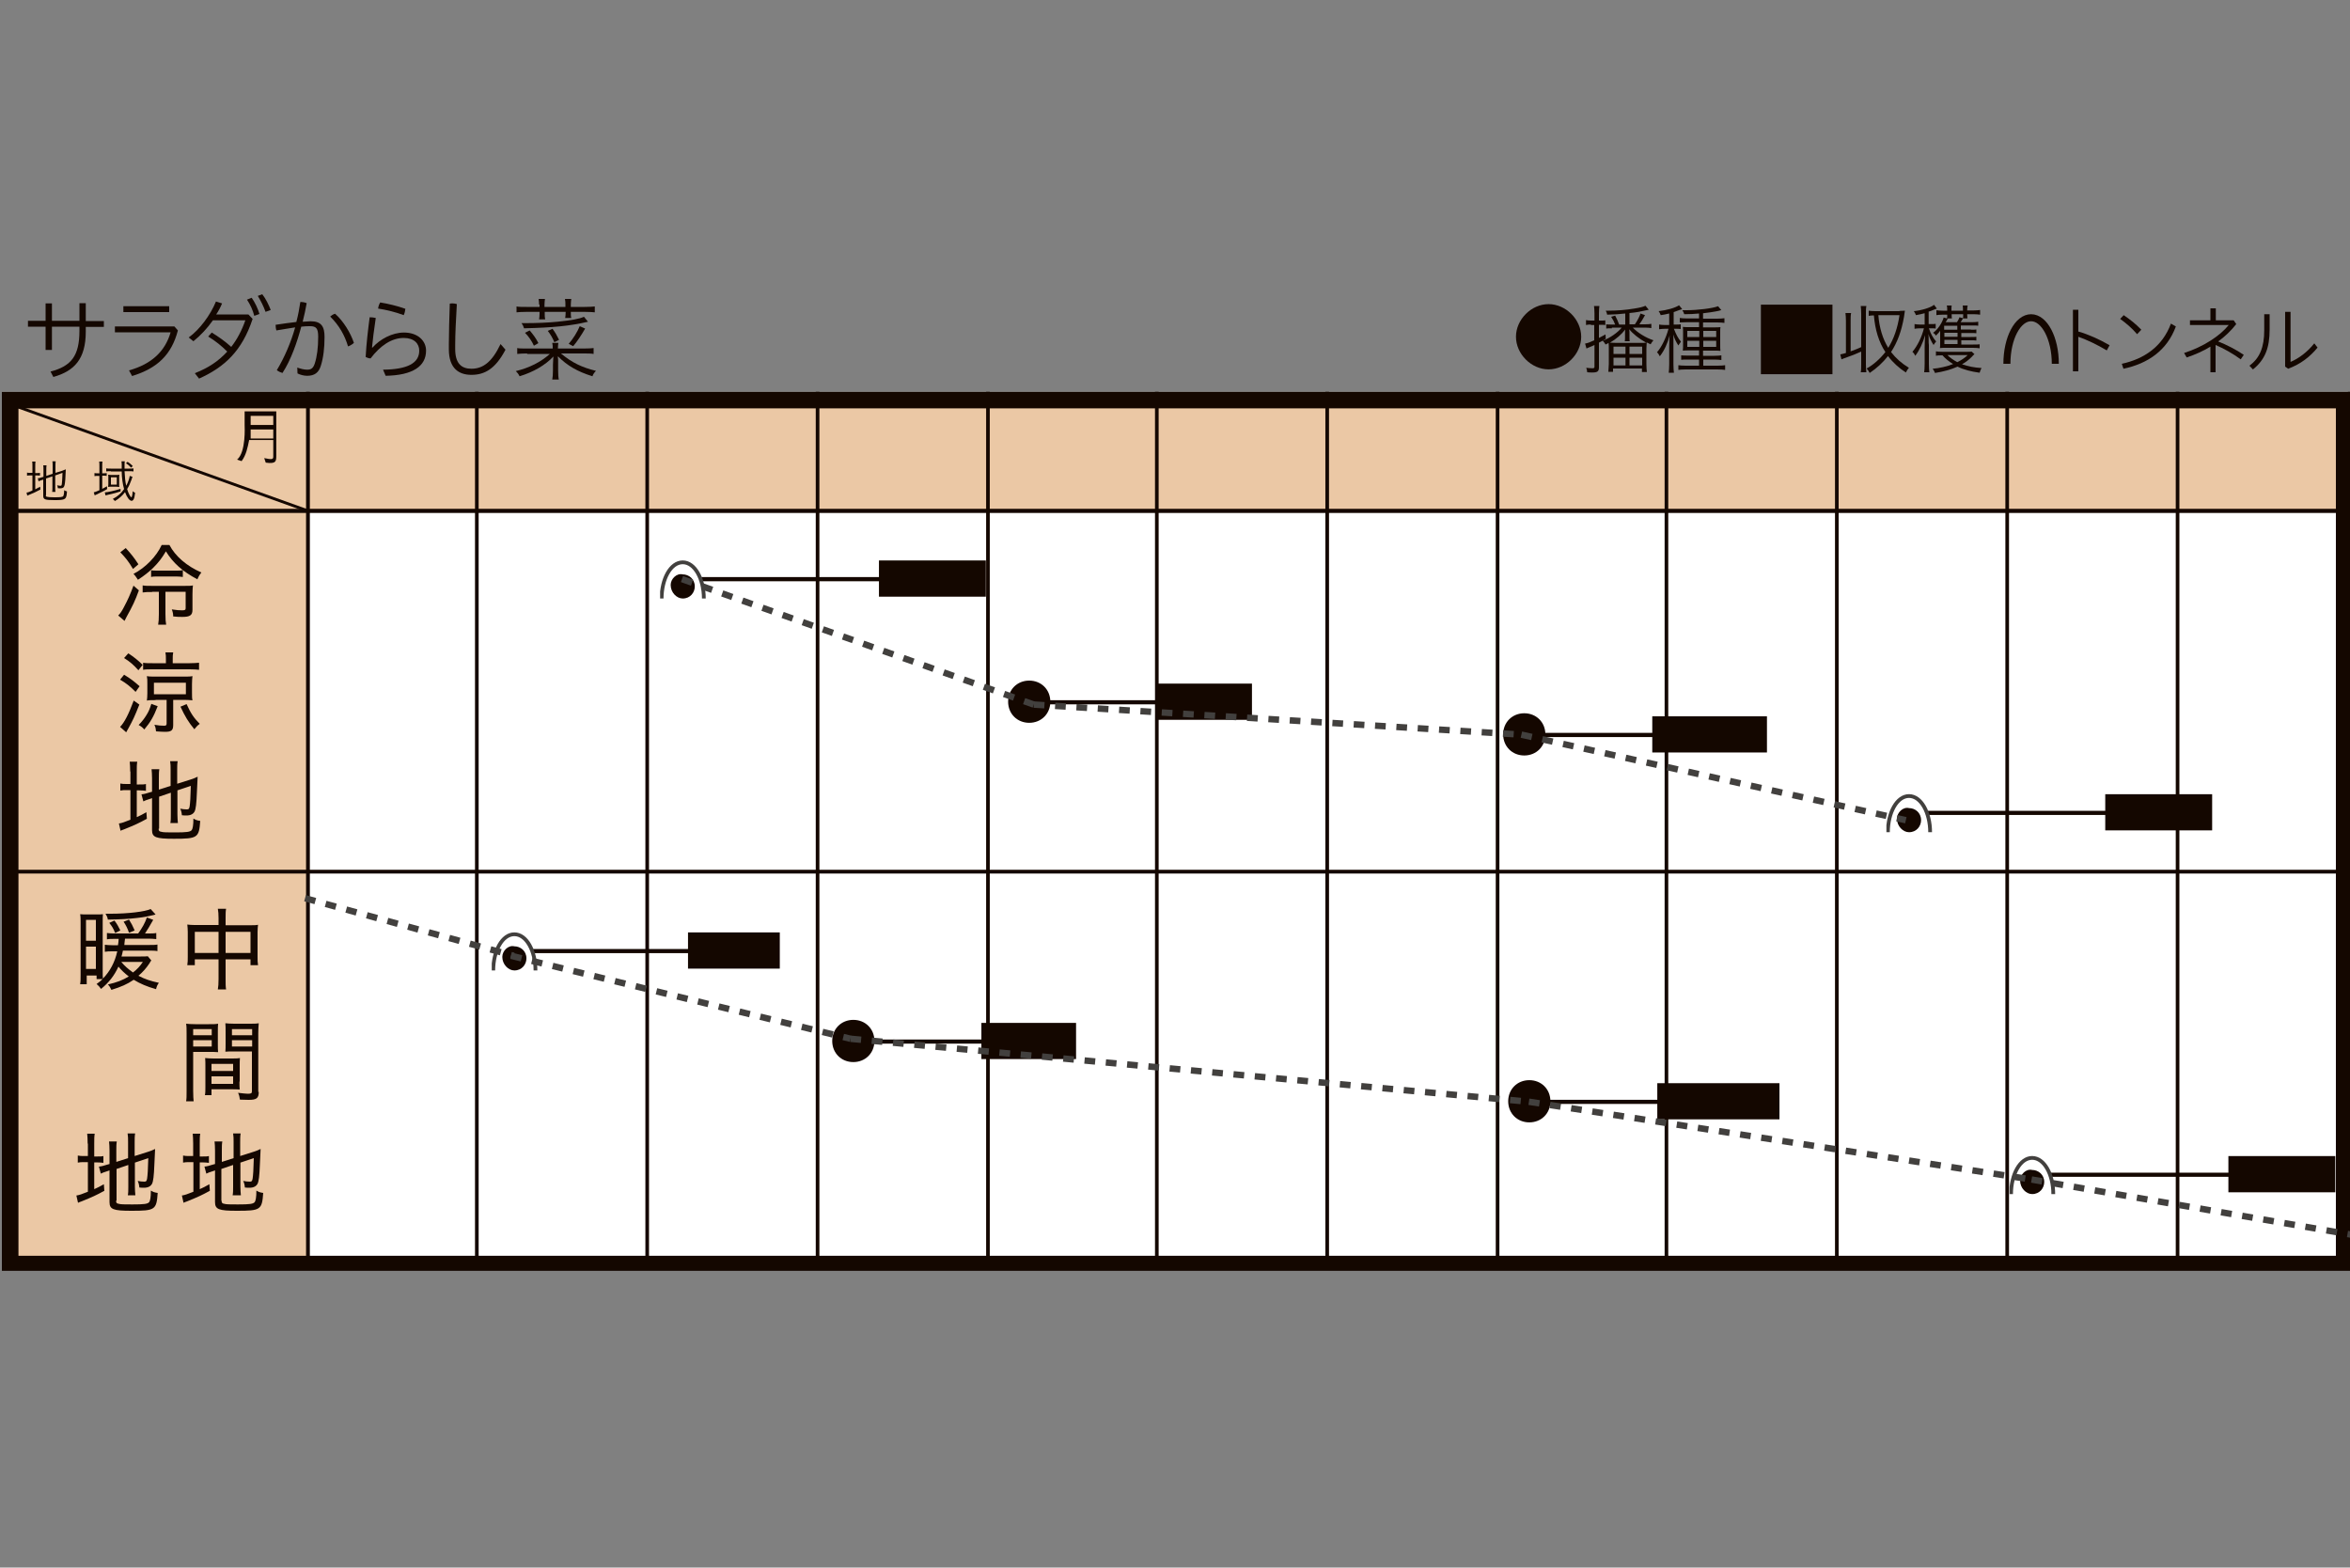 <?xml version="1.0" encoding="utf-8"?>
<!-- Generator: Adobe Illustrator 25.2.3, SVG Export Plug-In . SVG Version: 6.00 Build 0)  -->
<svg version="1.1" id="cal" xmlns="http://www.w3.org/2000/svg" xmlns:xlink="http://www.w3.org/1999/xlink" x="0px" y="0px"
	 viewBox="0 0 1000 667" style="enable-background:new 0 0 1000 667;" xml:space="preserve">
<rect x="0" y="0" width="1000" height="667" fill="#808080" stroke="none"/>
<style type="text/css">
	.st0{fill:#FFFFFF;}
	.st1{fill:#EBC8A5;}
	.st2{fill:none;stroke:#140700;stroke-width:0.252;}
	.st3{fill:none;stroke:#140700;stroke-width:0.241;}
	.st4{fill:none;stroke:#140700;stroke-width:0.273;}
	.st5{fill:#140700;}
	.st6{fill:none;stroke:#140700;stroke-width:0.188;}
	.st7{fill:#FFFFFF;stroke:#42403E;stroke-width:0.25;}
	.st8{fill:none;stroke:#140700;stroke-width:0.35;}
	.st9{fill:none;stroke:#140700;stroke-width:1.604;stroke-miterlimit:10;}
	.st10{fill:none;stroke:#140700;stroke-width:2.992;}
	.st11{fill:none;stroke:#42403E;stroke-width:2.728;stroke-dasharray:4.547,4.547;}
</style>
<symbol  id="calカレンダ" viewBox="-77.5 -29 155.9 58.4">
	<g>
		<rect x="-77.5" y="-28.9" class="st0" width="155.6" height="58.2"/>
	</g>
	<rect x="-76.7" y="21.4" class="st1" width="154.7" height="6.9"/>
	<rect x="-77.5" y="-28.9" class="st1" width="20.3" height="50.3"/>
	<line class="st2" x1="-57.2" y1="29.3" x2="-57.2" y2="-28.9"/>
	<line class="st3" x1="-46" y1="29.3" x2="-46" y2="-28.9"/>
	<line class="st3" x1="-34.7" y1="29.3" x2="-34.7" y2="-28.9"/>
	<line class="st3" x1="-23.4" y1="29.3" x2="-23.4" y2="-28.9"/>
	<line class="st3" x1="-12.1" y1="29.3" x2="-12.1" y2="-28.9"/>
	<line class="st3" x1="-0.9" y1="29.3" x2="-0.9" y2="-28.9"/>
	<line class="st3" x1="10.4" y1="29.3" x2="10.4" y2="-28.9"/>
	<line class="st3" x1="21.7" y1="29.3" x2="21.7" y2="-28.9"/>
	<line class="st3" x1="32.9" y1="29.3" x2="32.9" y2="-28.9"/>
	<line class="st3" x1="44.2" y1="29.3" x2="44.2" y2="-28.9"/>
	<line class="st3" x1="55.5" y1="29.3" x2="55.5" y2="-28.9"/>
	<line class="st3" x1="66.8" y1="29.3" x2="66.8" y2="-28.9"/>
	<line class="st4" x1="-77.5" y1="21.4" x2="78" y2="21.4"/>
	<g id="_x31_-12_1_">
	</g>
	<path class="st5" d="M-59.5,27.1H-61v0.6h1.5V27.1z M-59.5,25.9v-0.9c0-0.2-0.1-0.2-0.6-0.1l0.1-0.3c0.7-0.1,0.7,0.1,0.7,0.5V28
		h-2.1c0-0.2,0-0.7,0-0.9c0-0.1,0.1-1.8-0.5-2.3l0.3-0.1c0.3,0.4,0.4,0.9,0.5,1.4H-59.5z M-61,26.2c0,0.2,0,0.4,0,0.6h1.5v-0.6H-61z
		"/>
	<line class="st6" x1="-77" y1="28.5" x2="-57.2" y2="21.4"/>
	<g>
		<path class="st5" d="M77.3,28.2v-56.2H-76.4v56.2H77.3 M78.4,29.3H-77.5V-29H78.4V29.3L78.4,29.3z"/>
	</g>
</symbol>
<symbol  id="トンネル播き" viewBox="-1.7 -1.6 3.1 2.6">
	<path class="st7" d="M-1.6-1.6c0,1.3,0.6,2.4,1.4,2.4c0.8,0,1.4-1.1,1.4-2.4"/>
	<g>
		<path class="st5" d="M-0.2-1.6c0.5,0,0.8,0.4,0.8,0.8c0,0.5-0.4,0.8-0.8,0.8C-0.6,0.1-1-0.3-1-0.7C-1-1.2-0.6-1.6-0.2-1.6z"/>
	</g>
</symbol>
<symbol  id="収穫" viewBox="-4.6 -1.2 9.1 2.4">
	<rect x="-4.6" y="-1.2" class="st5" width="9.1" height="2.4"/>
</symbol>
<symbol  id="収穫_2" viewBox="-6.5 -2.3 17.4 4">
	<rect x="-6.5" y="-2.3" class="st5" width="17.4" height="4"/>
</symbol>
<symbol  id="播種" viewBox="-1.4 -1.4 2.8 2.8">
	<path class="st5" d="M1.4,0c0-0.8-0.6-1.4-1.4-1.4S-1.4-0.8-1.4,0c0,0.8,0.6,1.4,1.4,1.4S1.4,0.8,1.4,0z"/>
</symbol>
<symbol  id="播種_2" viewBox="-1.7 -1.7 3.4 3.4">
	<path class="st5" d="M1.7,0c0-0.9-0.8-1.7-1.7-1.7S-1.7-0.9-1.7,0c0,0.9,0.8,1.7,1.7,1.7S1.7,0.9,1.7,0z"/>
</symbol>
<symbol  id="線" viewBox="-9.5 -0.2 19 0.3">
	<line class="st8" x1="-9.5" y1="0" x2="9.5" y2="0"/>
</symbol>
<g id="レイヤー_2_1_">
</g>
<g id="ガイド">
</g>
<use xlink:href="#calカレンダ"  width="155.9" height="58.4" id="XMLID_1_" x="-77.5" y="-29" transform="matrix(6.416 0 0 -6.416 498.038 354.689)" style="overflow:visible;"/>
<g>
	<path class="st5" d="M59.1,251.2c-1.6,4.4-2.6,6.5-5.3,11.4c-0.2,0.5-0.5,0.9-0.8,1.6l-2.7-2.3c1-1,1.5-1.8,2.4-3.5
		c1.7-3.2,2.7-5.4,4.1-9.2L59.1,251.2z M53.5,233.2c2.3,2.5,3.5,4,5.4,6.9l-2.3,2c-1.9-3.2-3.1-4.7-5.4-7.1L53.5,233.2z M72.1,231.9
		c2.5,4.8,7.4,9,13.6,11.7c-0.8,1-1.2,1.7-1.7,2.9c-6.3-3.3-10.4-7-13.4-11.9c-1.8,3-3.1,4.7-5.5,7.1c-1.9,1.8-3.8,3.3-6.4,5
		c-0.8-1.2-1.1-1.7-1.9-2.5c5.2-2.7,9.8-7.5,12-12.3H72.1z M64.8,251.9c-1.8,0-2.8,0-4.1,0.2v-3c1.2,0.2,2.2,0.2,4.2,0.2h13.4
		c2.1,0,2.9,0,3.8-0.2c-0.1,0.9-0.2,1.9-0.2,3.8v6.6c0,2.3-1.1,3-4.3,3c-1.1,0-2.3,0-3.9-0.2c0-1.1-0.2-2-0.6-3
		c1.8,0.3,3.3,0.4,4.4,0.4c1.2,0,1.5-0.2,1.5-0.9v-7h-8.6v9.5c0,2.2,0.1,3.4,0.3,4.5h-3.4c0.2-1.2,0.3-2.4,0.3-4.5v-9.5H64.8z
		 M64.2,242.6c0.8,0.2,1.5,0.2,2.7,0.2h8.2c1.3,0,1.8,0,2.7-0.2v2.9c-1-0.1-1.6-0.2-2.8-0.2h-7.9c-1.2,0-2,0-2.8,0.2V242.6z"/>
	<path class="st5" d="M52.8,287.1c2.8,1.7,4.1,2.7,6.6,4.9l-1.7,2.4c-2.5-2.5-3.9-3.6-6.6-5.2L52.8,287.1z M59.3,299.8
		c-2.1,5.3-2.7,6.5-4.6,10c-0.3,0.6-0.5,0.8-1,1.8l-2.6-2.3c1.8-1.8,3.7-5.5,5.8-11.2L59.3,299.8z M54.6,278c2.3,1.5,4.2,3,6.1,4.9
		l-1.8,2.3c-2.1-2.3-3.4-3.5-6.1-5.2L54.6,278z M67.1,300.5c-1.7,4.4-3.1,6.8-5.7,9.9c-0.8-0.9-1.3-1.3-2.4-1.9
		c1.6-1.7,2.3-2.6,3.3-4.2c1-1.6,1.4-2.6,2.1-4.8L67.1,300.5z M80.7,282.2c1.7,0,2.9-0.1,4-0.2v3c-0.9-0.1-2.2-0.2-4-0.2H64.9
		c-1.8,0-3,0-4,0.2v-3c1.1,0.2,2.3,0.2,4,0.2h5.7v-1.6c0-1.2,0-2-0.2-3h3.3c-0.2,1-0.2,1.7-0.2,2.9v1.7H80.7z M66.2,297.9
		c-1.5,0-2.8,0-3.7,0.2c0.1-0.8,0.2-1.7,0.2-3.1v-4.1c0-1.4,0-2.2-0.2-3.2c1.1,0.2,2,0.2,3.6,0.2h12.3c1.5,0,2.5,0,3.5-0.2
		c-0.1,1-0.2,1.8-0.2,3.3v3.8c0,1.5,0,2.3,0.2,3.2c-0.9-0.1-2-0.2-3.5-0.2h-4.7v10.7c0,2.3-0.8,2.9-3.5,2.9c-1,0-2.4-0.1-3.8-0.2
		c-0.1-1.1-0.2-1.7-0.7-2.8c1.7,0.3,2.9,0.4,4.1,0.4c0.9,0,1.1-0.2,1.1-1v-10H66.2z M65.5,295.4h13.6v-4.9H65.5V295.4z M79.4,299.6
		c1.8,4,3.1,5.9,5.6,8.4c-1.2,0.9-1.2,1-2.3,2.3c-2.5-3-4-5.5-5.9-9.6L79.4,299.6z"/>
	<path class="st5" d="M55.4,328.3c0-1.8-0.1-3.2-0.2-4.2h3.2c-0.2,1.2-0.2,2.3-0.2,4.3v5.4h1c1.5,0,2.2,0,2.9-0.2v2.9
		c-0.9-0.1-1.7-0.2-3-0.2h-0.9v11.4c1.5-0.7,2.2-1,4.1-2.1l0.2,2.8c-3.7,2-4.8,2.5-9.7,4.5c-0.9,0.3-1.1,0.4-1.5,0.6l-0.7-3.1
		c1.4-0.2,2.3-0.6,4.9-1.6v-12.6h-1.2c-1.6,0-2.2,0-3.1,0.2v-3c0.9,0.2,1.5,0.2,3.1,0.2h1.2V328.3z M67.5,352.6c0,0.8,0.2,1.2,1,1.3
		c0.9,0.3,2.5,0.3,5.9,0.3c5.1,0,6.5-0.2,7.2-1c0.4-0.6,0.7-2,0.7-4.9c1,0.6,1.5,0.8,2.9,1c-0.5,7.2-1.1,7.6-11.2,7.6
		c-7.7,0-9.3-0.6-9.3-3.7v-13.6l-0.5,0.2c-2.3,0.7-2.3,0.8-3.2,1.2l-0.8-3c1.1-0.1,2.2-0.4,3.4-0.8l1.1-0.3v-5.7
		c0-1.7-0.1-2.8-0.2-3.9h3.3c-0.2,1.1-0.2,2.2-0.2,3.8v4.9l5-1.6v-6.9c0-1.5,0-2.4-0.2-3.6h3.2c-0.2,1.1-0.2,2.3-0.2,3.7v5.9
		l5.7-1.8c1.2-0.4,2-0.7,3-1.2c-0.2,3.8-0.2,3.8-0.3,6.4c-0.2,5.2-0.5,7.4-1,8.4c-0.6,1.1-1.7,1.7-3.5,1.7c-0.5,0-1,0-1.9-0.1
		c-0.1-1.2-0.3-1.9-0.7-2.8c0.9,0.2,2,0.3,2.8,0.3c0.8,0,1-0.2,1.2-1.3c0.2-1.3,0.4-4,0.5-8.7l-5.7,1.9v10.2c0,1.5,0.1,2.5,0.2,3.7
		h-3.2c0.2-1.1,0.2-2.1,0.2-3.7v-9.2l-5,1.7V352.6z"/>
</g>
<g>
	<path class="st5" d="M93,390.7c0-1.8-0.1-2.8-0.3-4h3.5c-0.2,1.1-0.2,2.2-0.2,3.9v3.1h10.8c1.3,0,2.1,0,3-0.2
		c-0.1,1-0.2,1.8-0.2,3.1v10.6c0,1.4,0,2.3,0.2,3.5h-3.2v-2.5H96v8.4c0,2.2,0,3.2,0.2,4.4h-3.5c0.2-1.3,0.3-2.3,0.3-4.4v-8.4H82.9
		v2.5h-3.2c0.2-1.2,0.2-2.2,0.2-3.5v-10.7c0-1.2-0.1-2.1-0.2-3.1c0.9,0.1,1.7,0.2,3,0.2H93V390.7z M82.9,396.5v9H93v-9H82.9z
		 M106.6,405.5v-9H96v9H106.6z"/>
	<path class="st5" d="M82.2,464.2c0,2.2,0.1,3.4,0.2,4.4h-3.2c0.2-1.1,0.2-2.2,0.2-4.4v-24.4c0-1.9,0-3-0.2-4.2
		c1.1,0.1,2,0.2,3.9,0.2h5.8c1.9,0,2.8,0,3.9-0.2c-0.1,1.1-0.1,2.1-0.1,3.6v5c0,1.6,0,2.5,0.1,3.5c-1.1-0.1-2.2-0.1-3.7-0.1h-6.9
		V464.2z M82.2,440.5h7.9v-2.6h-7.9V440.5z M82.2,445.3h7.9v-2.7h-7.9V445.3z M101.9,460.2c0,1.4,0,2.4,0.1,3.4
		c-1.2-0.1-2.2-0.1-3.8-0.1H90v2.5h-2.8c0.2-1,0.2-2,0.2-3.6v-8.7c0-1.3,0-2.4-0.1-3.5c1.1,0.1,2,0.2,3.7,0.2h7.4
		c1.7,0,2.6,0,3.7-0.2c-0.1,1-0.1,2-0.1,3.5V460.2z M90,455.7h9.2v-3H90V455.7z M90,461.2h9.2V458H90V461.2z M110.1,464.6
		c0,2.7-0.9,3.4-4.3,3.4c-0.8,0-2.9-0.1-3.7-0.1c-0.2-1.2-0.3-1.9-0.8-2.9c1.8,0.2,3.3,0.4,4.1,0.4c1.5,0,1.8-0.2,1.8-1.1v-16.9
		h-7.6c-1.5,0-2.8,0-3.7,0.1c0.1-1,0.1-2,0.1-3.5v-5c0-1.3,0-2.5-0.1-3.6c1.1,0.1,2,0.2,3.8,0.2h6.5c1.9,0,2.8,0,3.9-0.2
		c-0.1,1.5-0.2,2.4-0.2,4.2V464.6z M98.7,440.5h8.6v-2.6h-8.6V440.5z M98.7,445.3h8.6v-2.7h-8.6V445.3z"/>
	<path class="st5" d="M82.2,486.6c0-1.8-0.1-3.2-0.2-4.2h3.2c-0.2,1.2-0.2,2.3-0.2,4.3v5.4h1c1.5,0,2.2,0,2.9-0.2v2.9
		c-0.9-0.1-1.7-0.2-3-0.2H85V506c1.5-0.7,2.2-1,4.1-2.1l0.2,2.8c-3.7,2-4.8,2.5-9.7,4.5c-0.9,0.3-1.1,0.4-1.5,0.6l-0.7-3.1
		c1.4-0.2,2.3-0.6,4.9-1.6v-12.6H81c-1.6,0-2.2,0-3.1,0.2v-3c0.9,0.2,1.5,0.2,3.1,0.2h1.2V486.6z M94.3,510.9c0,0.8,0.2,1.2,1,1.3
		c0.9,0.3,2.5,0.3,5.9,0.3c5.1,0,6.5-0.2,7.2-1c0.4-0.6,0.7-2,0.7-4.9c1,0.6,1.5,0.8,2.9,1c-0.5,7.2-1.1,7.6-11.2,7.6
		c-7.7,0-9.3-0.6-9.3-3.7V498l-0.5,0.2c-2.3,0.7-2.3,0.8-3.2,1.2l-0.8-3c1.1-0.1,2.2-0.4,3.4-0.8l1.1-0.3v-5.7
		c0-1.7-0.1-2.8-0.2-3.9h3.3c-0.2,1.1-0.2,2.2-0.2,3.8v4.9l5-1.6v-6.9c0-1.5,0-2.4-0.2-3.6h3.2c-0.2,1.1-0.2,2.3-0.2,3.7v5.9
		l5.7-1.8c1.2-0.4,2-0.7,3-1.2c-0.2,3.8-0.2,3.8-0.3,6.4c-0.2,5.2-0.5,7.4-1,8.4c-0.6,1.1-1.7,1.7-3.5,1.7c-0.5,0-1,0-1.9-0.1
		c-0.1-1.2-0.3-1.9-0.7-2.8c0.9,0.2,2,0.3,2.8,0.3c0.8,0,1-0.2,1.2-1.3c0.2-1.3,0.4-4,0.5-8.7l-5.7,1.9v10.2c0,1.5,0.1,2.5,0.2,3.7
		H99c0.2-1.1,0.2-2.1,0.2-3.7v-9.2l-5,1.7V510.9z"/>
	<path class="st5" d="M64.4,408.7c-0.3,0.3-0.3,0.3-0.8,1.2c-1.4,2.1-2.8,3.7-4.7,5.3c2.7,1.4,5,2.2,8.7,3c-0.7,1-0.9,1.5-1.2,2.7
		c-3.9-1.1-6.7-2.3-9.5-4c-2.8,1.9-5.3,3-9.5,4.3c-0.5-1-0.7-1.5-1.5-2.3c3.9-0.9,6.2-1.8,8.9-3.4c-1.9-1.5-3.1-2.6-4.4-4.2
		c-1.8,3.9-4,6.7-7.4,9.5c-0.6-0.9-1.1-1.4-1.9-2.1c1.3-0.9,1.7-1.3,2.6-2.1h-2.6v-1.5h-4.2v3.7h-2.8c0.2-1.2,0.2-2.3,0.2-4.2v-21.9
		c0-1.5,0-2.7-0.2-3.7c1,0.1,1.6,0.1,3,0.1h3.9c1.3,0,2.1,0,2.8-0.1c-0.1,0.8-0.1,1.9-0.1,3.2v21c0,1.6,0,2.5,0.1,3.2
		c3-3.1,5.1-7,6.1-11.6h-2c-1.5,0-2.2,0-3.3,0.2V402c1,0.1,1.7,0.2,3.2,0.2h2.4c0.2-1.1,0.2-1.5,0.3-2.7h-2c-1.1,0-2.1,0-3,0.2V397
		c0.9,0.1,1.9,0.2,3,0.2h10.3c1.8-2.5,2.9-4.5,3.7-6.8l2.7,1c-1.4,2.5-2.5,4.3-3.5,5.8h1.6c1.3,0,2.2,0,3.2-0.2v2.6
		c-0.9-0.1-2.2-0.2-3.3-0.2h-10c-0.2,1.4-0.2,1.7-0.3,2.7h10.2c2,0,3,0,3.9-0.2v2.8c-1.1-0.2-2-0.2-3.9-0.2H52.3
		c-0.2,1-0.3,1.5-0.6,2.5h8.2c1.4,0,2.2,0,3-0.1L64.4,408.7z M36.6,400.3h4.2v-8.9h-4.2V400.3z M36.6,412.3h4.2v-9.5h-4.2V412.3z
		 M66.2,389.1c-0.4,0.1-0.4,0.1-0.6,0.2c-2,0.5-4.4,1-7.3,1.3c-3.4,0.4-6.7,0.6-12.4,0.7c-0.2-1.1-0.4-1.5-1-2.5c1,0,1.8,0,2.3,0
		c7.3,0,14.6-0.9,16.9-2L66.2,389.1z M49,397c-0.8-2-1.3-2.8-2.5-4.3l2.2-1c1.2,1.6,1.6,2.4,2.5,4.2L49,397z M51.6,409.3
		c1.5,1.8,2.9,3,5,4.5c1.9-1.5,2.9-2.6,4.2-4.5H51.6z M54.9,396.9c-0.7-2-1.2-3-2.3-4.7l2.3-0.9c1,1.6,1.6,2.7,2.4,4.6L54.9,396.9z"
		/>
	<path class="st5" d="M37.3,486.6c0-1.8-0.1-3.2-0.2-4.2h3.2c-0.2,1.2-0.2,2.3-0.2,4.3v5.4h1c1.5,0,2.2,0,2.9-0.2v2.9
		c-0.9-0.1-1.7-0.2-3-0.2h-0.9V506c1.5-0.7,2.2-1,4.1-2.1l0.2,2.8c-3.7,2-4.8,2.5-9.7,4.5c-0.9,0.3-1.1,0.4-1.5,0.6l-0.7-3.1
		c1.4-0.2,2.3-0.6,4.9-1.6v-12.6h-1.2c-1.6,0-2.2,0-3.1,0.2v-3c0.9,0.2,1.5,0.2,3.1,0.2h1.2V486.6z M49.4,510.9c0,0.8,0.2,1.2,1,1.3
		c0.9,0.3,2.5,0.3,5.9,0.3c5.1,0,6.5-0.2,7.2-1c0.4-0.6,0.7-2,0.7-4.9c1,0.6,1.5,0.8,2.9,1c-0.5,7.2-1.1,7.6-11.2,7.6
		c-7.7,0-9.3-0.6-9.3-3.7V498l-0.5,0.2c-2.3,0.7-2.3,0.8-3.2,1.2l-0.8-3c1.1-0.1,2.2-0.4,3.4-0.8l1.1-0.3v-5.7
		c0-1.7-0.1-2.8-0.2-3.9h3.3c-0.2,1.1-0.2,2.2-0.2,3.8v4.9l5-1.6v-6.9c0-1.5,0-2.4-0.2-3.6h3.2c-0.2,1.1-0.2,2.3-0.2,3.7v5.9
		l5.7-1.8c1.2-0.4,2-0.7,3-1.2c-0.2,3.8-0.2,3.8-0.3,6.4c-0.2,5.2-0.5,7.4-1,8.4c-0.6,1.1-1.7,1.7-3.5,1.7c-0.5,0-1,0-1.9-0.1
		c-0.1-1.2-0.3-1.9-0.7-2.8c0.9,0.2,2,0.3,2.8,0.3c0.8,0,1-0.2,1.2-1.3c0.2-1.3,0.4-4,0.5-8.7l-5.7,1.9v10.2c0,1.5,0.1,2.5,0.2,3.7
		h-3.2c0.2-1.1,0.2-2.1,0.2-3.7v-9.2l-5,1.7V510.9z"/>
</g>
<line class="st9" x1="3.9" y1="370.9" x2="997.3" y2="370.9"/>
<use xlink:href="#播種_2"  width="3.4" height="3.4" x="-1.7" y="-1.7" transform="matrix(8.163 0 0 -8.163 658.973 143.288)" style="overflow:visible;"/>
<g>
	<path class="st5" d="M677,138.1c-0.9,0-1.3,0-2.1,0.2v-2.1c0.6,0.1,1.2,0.2,2.1,0.2h1.5v-3c0-1.4-0.1-2.4-0.2-3.2h2.3
		c-0.1,0.7-0.2,1.6-0.2,3.2v3h0.8c0.8,0,1.4,0,1.9-0.1v2c-0.6-0.1-1.1-0.1-1.9-0.1h-0.8v5.6c1.3-0.7,1.7-0.9,2.8-1.5l0.1,1.9
		c-1.2,0.7-1.8,1.1-2.9,1.6v10.5c0,1.7-0.6,2.2-2.8,2.2c-0.7,0-1.4,0-2.2-0.1c0-0.6-0.2-1.3-0.4-1.9c0.9,0.1,1.9,0.2,2.6,0.2
		c0.7,0,0.9-0.1,0.9-0.7v-9.2c-0.8,0.4-1.3,0.6-1.8,0.8c-0.9,0.4-1.1,0.4-1.6,0.7l-0.6-2.1c1.4-0.3,1.9-0.5,3.9-1.4v-6.5H677z
		 M685.9,139.7c-1.2,0-2,0-2.4,0.1v-1.8c0.5,0.1,1.3,0.1,2.4,0.1h1.4c-0.4-1.1-0.9-2.1-1.7-3.3l1.7-0.5c0.6,1.1,1.3,2.6,1.7,3.8h2.6
		v-4.7c-2.5,0.3-4.5,0.4-7.7,0.5c-0.1-0.7-0.3-1.1-0.6-1.7c0.5,0,0.9,0,1.2,0c3.4,0,7.4-0.3,10.9-0.9c2.5-0.4,3.7-0.7,4.8-1.2
		l1.4,1.7c-3.7,0.8-5,1.1-8.2,1.4v4.8h2.3c0.9-1.3,2-3.3,2.4-4.6l1.9,0.7c-1.1,2-1.4,2.5-2.4,3.9h2.4c1.2,0,2.1-0.1,2.7-0.2v1.8
		c-0.8-0.1-1.4-0.2-2.7-0.2h-5.2c2.1,2.2,5.5,4.3,8.8,5.4c-0.5,0.5-0.8,1-1.2,1.7c-0.8-0.4-1-0.5-1.7-0.8v0.2l0,0.2
		c0,0.8-0.1,1.5-0.1,2.3v6.6c0,1.3,0.1,2.5,0.2,3.3h-2.1v-1.5h-12.3v1.4h-2c0.1-0.9,0.1-1.9,0.2-3.3v-6.5c0-1,0-1.7-0.1-2.5
		c-0.5,0.3-0.6,0.4-1.3,0.7c-0.3-0.6-0.6-1-1.2-1.6c3.1-1.2,6.3-3.4,8.1-5.6H685.9z M697.8,145.9c1.3,0,2,0,2.7-0.1
		c-3.1-1.7-5.7-3.8-7.2-5.7c0.1,0.7,0.1,1.5,0.1,1.9v1.5c0,0.8,0,1.3,0.1,1.7h-2.1c0.1-0.5,0.1-0.9,0.1-1.7v-1.5
		c0-0.7,0-1.4,0.1-1.8c-1.5,2-3.9,4.1-6.5,5.6c0.5,0,1.9,0.1,2.5,0.1H697.8z M686.6,150.6h5.1v-3.1h-5.1V150.6z M686.6,155.5h5.1
		v-3.3h-5.1V155.5z M693.4,150.6h5.4v-3.1h-5.4V150.6z M693.4,155.5h5.4v-3.3h-5.4V155.5z"/>
	<path class="st5" d="M710.3,133.4c-1.7,0.4-2.3,0.5-3.6,0.7c-0.3-0.7-0.5-1.2-0.9-1.7c3.5-0.4,7-1.4,8.7-2.5l1.3,1.6
		c-0.4,0.2-0.5,0.2-1.1,0.4c-1.2,0.4-1.9,0.7-2.5,0.9v5.3h0.9c1,0,1.6,0,2.1-0.1v2c-0.5-0.1-1.2-0.1-2.1-0.1h-0.8c1,2.6,1.8,4,3,5.5
		c-0.7,0.9-0.7,1-1.1,1.6c-1-1.5-1.7-3-2.2-4.7c0.1,1.1,0.1,1.3,0.1,2.4c0,0.5,0,1,0,1.3c0,0.6,0,1,0,1.2v7.8c0,1.5,0.1,2.7,0.2,3.6
		h-2.2c0.1-1,0.2-2.1,0.2-3.6v-7.2c0-3.1,0.1-3.6,0.2-5.1c-0.9,3.4-2.3,6.5-4.2,8.9c-0.3-0.6-0.7-1.3-1.2-1.7
		c2.1-2.4,3.9-6.3,4.9-10h-1.5c-0.9,0-1.9,0.1-2.5,0.2v-2c0.6,0.1,1.6,0.2,2.5,0.2h1.8V133.4z M723,133.4c-1.9,0.2-4.2,0.3-6.3,0.3
		c-0.2-0.6-0.4-1.1-0.8-1.7c0.8,0,1.4,0,1.7,0c4.8,0,11.2-0.8,13.5-1.7l1.4,1.7l-0.2,0c0,0-0.4,0.1-1.1,0.3c-1.9,0.4-4.7,0.8-6.5,1
		v2.3h6c1.3,0,2.3-0.1,3.1-0.2v2c-0.8-0.1-1.7-0.2-3-0.2h-6.1v2.1h4.5c1.2,0,2.1,0,2.9-0.1c-0.1,0.7-0.1,1.1-0.1,2.6v4.5
		c0,1.6,0,2.3,0.1,3c-0.7-0.1-1.5-0.1-2.8-0.1h-4.6v2.2h4.7c1.5,0,2.5-0.1,3.1-0.2v2c-0.8-0.1-1.7-0.2-3.1-0.2h-4.6v2.6h6.1
		c1.4,0,2.6-0.1,3.2-0.2v2c-0.8-0.1-1.7-0.2-3.3-0.2h-13.4c-1.6,0-2.5,0.1-3.2,0.2v-2c0.6,0.1,1.8,0.2,3.2,0.2h5.6v-2.6h-4.6
		c-1.3,0-2.3,0-3,0.1v-1.9c0.7,0.1,1.6,0.1,3,0.1h4.6v-2.2h-4.1c-1.3,0-2.1,0-2.8,0.1c0.1-0.8,0.1-1.8,0.1-3v-4.5c0-1.2,0-2-0.1-2.6
		c0.8,0.1,1.6,0.1,2.9,0.1h4v-2.1h-5.2c-1.3,0-2.5,0.1-3,0.1v-1.9c0.7,0.1,1.8,0.2,3,0.2h5.2V133.4z M718,140.8v2.6h5.1v-2.6H718z
		 M718,145v2.6h5.1V145H718z M724.8,143.4h5.5v-2.6h-5.5V143.4z M724.8,147.6h5.5V145h-5.5V147.6z"/>
</g>
<use xlink:href="#収穫_2"  width="17.4" height="4" x="-6.5" y="-2.3" transform="matrix(1.75 0 0 -7.405 760.689 142.203)" style="overflow:visible;"/>
<g>
	<path class="st5" d="M787.5,149.5c2.1-0.7,3.1-1.2,4.5-1.8v-14.2c0-1.3-0.1-2.4-0.2-3.3h2.4c-0.2,1-0.2,2-0.2,3.3v21.6
		c0,1.3,0.1,2.3,0.2,3.3h-2.4c0.2-0.9,0.2-2.1,0.2-3.3v-5.5c-2.4,1.1-3.7,1.6-7.1,2.8c-0.6,0.2-0.6,0.2-1.3,0.5l-0.5-2.1
		c1.1-0.2,1.6-0.4,2.4-0.6v-13.7c0-1.3-0.1-2.4-0.2-3.3h2.4c-0.2,0.9-0.2,2-0.2,3.3V149.5z M808.3,132.3c0.9,0,1.8-0.1,2.3-0.1
		c-0.1,0.7-0.2,1.3-0.4,2.7c-1.1,6.2-2.8,10.7-5.5,14.9c2.2,2.8,4.5,4.8,7.6,6.7c-0.5,0.6-0.8,1-1.3,2c-2.8-1.8-5.6-4.3-7.6-7
		c-2.1,2.7-4.8,5.2-7.8,7.2c-0.3-0.6-0.6-1.1-1.3-1.9c2.8-1.5,5.7-4.1,8-7c-2.8-4.2-4.4-9.5-4.9-15.6c-0.8,0-1.7,0.1-2.2,0.2v-2.2
		c0.8,0.1,1.5,0.2,2.8,0.2H808.3z M799.3,134.1c0.4,5.4,1.9,10.2,4.2,13.9c2.4-3.8,4-8.5,4.8-13.9H799.3z"/>
	<path class="st5" d="M818.9,133.3c-1.2,0.3-1.9,0.5-3.6,0.8c-0.2-0.5-0.5-1.2-0.9-1.7c3.2-0.3,7.2-1.5,8.6-2.7l1.2,1.6
		c-0.4,0.1-0.4,0.2-1.1,0.4c-0.8,0.4-1.7,0.7-2.4,0.9v5.3h0.9c0.9,0,1.6,0,2.1-0.1v2c-0.5-0.1-1.2-0.1-2.1-0.1h-0.8l0.1,0.3l0.1,0.2
		c0.5,1.7,1.7,3.8,2.9,5.1c-0.5,0.5-0.7,0.9-1.1,1.5c-1-1.5-1.7-3-2.2-4.7c0.1,1.2,0.1,1.4,0.1,2.5c0,1.2,0,1.4,0.1,2.2v8
		c0,1.7,0.1,2.9,0.2,3.6h-2.2c0.1-0.7,0.2-2,0.2-3.6v-7c0-1.6,0.1-3.6,0.2-5.2c-0.9,3.2-2.5,6.6-4.2,8.8c-0.4-0.9-0.6-1.1-1.2-1.7
		c2.1-2.5,3.9-6.1,4.9-10H817c-1,0-1.7,0.1-2.3,0.2v-2c0.6,0.1,1.4,0.2,2.3,0.2h2V133.3z M840.2,150.7c-0.4,0.3-0.7,0.6-1.1,1.1
		c-1.3,1.3-2.6,2.3-4.2,3.2c2.6,0.9,5.1,1.4,8.3,1.6c-0.4,0.7-0.6,1.3-0.8,2c-3.7-0.5-6.8-1.3-9.4-2.6c-2.9,1.3-5.9,2.1-9.6,2.7
		c-0.2-0.6-0.6-1.3-1-1.8c2.8-0.2,6.3-1,8.7-2c-1.8-1.1-3.4-2.4-4.5-3.7h-0.2c-1.2,0-1.9,0-2.6,0.2v-1.9c0.6,0.1,1.4,0.2,2.6,0.2
		h10.2c1.3,0,1.9,0,2.4-0.1L840.2,150.7z M838.7,140.3c1.1,0,1.9,0,2.3-0.1v1.6c-0.6-0.1-1.3-0.1-2.3-0.1h-4.1v1.7h4
		c1.2,0,2,0,2.4-0.1v1.6c-0.5-0.1-1.3-0.1-2.4-0.1h-4v1.8h5.1c1.3,0,2.2,0,2.7-0.1v1.7c-0.6-0.1-1.6-0.2-2.8-0.2H828
		c-0.9,0-1.8,0-2.5,0.1c0.1-0.5,0.1-1.3,0.1-2.4v-3.7c0-0.3,0-1,0-1.3c-0.4,0.7-1.2,1.5-1.8,2.1c-0.4-0.6-0.6-0.8-1.2-1.2
		c1.9-1.3,3.8-4.1,4.5-6.5l1.4,0.4c0.1-0.4,0.1-0.6,0.1-1.4v-0.2h-2c-1.2,0-2.1,0.1-2.6,0.2V132c0.4,0.1,1.5,0.2,2.7,0.2h1.9v-0.3
		c0-0.7,0-1.4-0.2-1.9h2.1c-0.1,0.5-0.1,1-0.1,1.9v0.3h4.9v-0.3c0-0.8,0-1.3-0.1-1.9h2.1c-0.1,0.5-0.2,1.1-0.2,1.8v0.3h2.7
		c1.1,0,2.1-0.1,2.8-0.2v2c-0.7-0.1-1.6-0.2-2.8-0.2h-2.7v0.3c0,0.5,0.1,1.1,0.1,1.5h-1.9c-0.3,0.5-0.6,1.1-1,1.6h5
		c1,0,2-0.1,2.5-0.2v1.7c-0.5-0.1-1.2-0.1-2.5-0.1h-4.9v1.7H838.7z M832.9,140.3v-1.7h-5.6v1.7H832.9z M827.4,143.3h5.6v-1.7h-5.6
		V143.3z M827.4,144.6v1.8h5.6v-1.8H827.4z M832.7,137.2c0.5-0.8,0.9-1.5,1.1-2.2l1.5,0.4c0.1-0.5,0.1-0.6,0.1-1.4v-0.3h-4.9v0.2
		c0,0.6,0,1.2,0.1,1.6h-1.7c-0.1,0.2-0.2,0.3-0.2,0.3l-0.2,0.4c0,0-0.2,0.3-0.3,0.5l-0.3,0.4H832.7z M828.7,151.1
		c1.2,1.2,2.7,2.2,4.2,3c1.6-0.8,3.2-1.8,4.4-3H828.7z"/>
</g>
<g>
	<path class="st5" d="M884.5,141.1c4.2,1.2,8.9,3.3,13.2,5.8l-1.2,2.2c-4-2.4-8.4-4.5-12.1-5.8V158h-2.3v-26.2h2.3V141.1z"/>
	<path class="st5" d="M903.7,134.1c2.8,1.9,5.2,3.8,7.5,6.2l-1.8,1.9c-2.3-2.7-4.6-4.6-7.2-6.5L903.7,134.1z M902.9,154.8
		c9.6-2.1,17.3-7.4,20.9-17.1l2.1,1.2c-3.7,10.1-11.8,15.8-22.3,18L902.9,154.8z"/>
	<path class="st5" d="M942.8,158.4h-2.2v-10.9c-3.1,1.9-6.5,3.4-10.1,4.6l-1.1-1.9c8.1-2.6,15.2-7.2,19-11.9h-16.5v-2h8.7v-5.1h2.3
		v5.1h7.6l1.1,1.6c-2.2,2.8-4.8,5.3-7.7,7.4c3.4,1.3,7.7,3.5,10.9,5.7l-1.3,1.9c-3.4-2.5-7.4-4.7-10.7-6.1V158.4z"/>
	<path class="st5" d="M965.8,133.6v6.6c0,7.9-2,12.9-7.1,17l-1.5-1.6c4.4-3.2,6.3-7.9,6.3-15v-6.9H965.8z M974.7,132.7V154
		c3.3-1.4,7-4,10.1-7.9l1.4,1.8c-3.3,4-7.2,7-12.5,9l-1.3-0.9v-23.3H974.7z"/>
</g>
<path class="st10" d="M854,154.8c0-10.9,4.6-19.6,10.3-19.6c5.7,0,10.3,8.8,10.3,19.6"/>
<g>
	<path class="st5" d="M13.8,198.5c0-1,0-1.7-0.1-2.1h1.4c-0.1,0.5-0.1,1.2-0.1,2.1v2.8h0.5c0.8,0,1.2,0,1.5-0.1v1.2
		c-0.4-0.1-0.9-0.1-1.5-0.1H15v5.9c0.8-0.4,1.2-0.6,2.1-1.1l0.1,1.2c-1.7,0.9-2.9,1.5-4.9,2.3c-0.4,0.2-0.5,0.2-0.7,0.3l-0.3-1.3
		c0.7-0.1,1.3-0.3,2.5-0.9v-6.4h-0.7c-0.8,0-1.1,0-1.6,0.1v-1.3c0.3,0.1,0.8,0.1,1.6,0.1h0.7V198.5z M19.5,210.7
		c0,0.5,0.1,0.6,0.6,0.7c0.4,0.1,1.3,0.2,3,0.2c2.7,0,3.5-0.1,3.8-0.5c0.2-0.3,0.4-1.2,0.4-2.5c0.4,0.2,0.7,0.4,1.2,0.5
		c-0.2,3.5-0.6,3.7-5.4,3.7c-4,0-4.7-0.3-4.7-1.8v-6.9l-0.4,0.1c-1,0.3-1.1,0.4-1.6,0.6l-0.3-1.3c0.5,0,0.9-0.1,1.7-0.4l0.7-0.2v-3
		c0-0.8,0-1.4-0.1-1.9h1.4c-0.1,0.5-0.1,1.1-0.1,1.9v2.6l2.7-0.9v-3.5c0-0.8,0-1.3-0.1-1.8h1.4c-0.1,0.4-0.1,1.2-0.1,1.8v3.1
		l2.9-0.9c0.6-0.2,1-0.4,1.5-0.6c-0.1,3.5-0.3,5.7-0.5,6.6c-0.2,0.8-0.4,1.1-0.8,1.3c-0.3,0.1-0.7,0.2-1.1,0.2c-0.3,0-0.6,0-1-0.1
		c0-0.4-0.1-0.9-0.3-1.2c0.5,0.1,1,0.2,1.4,0.2c0.4,0,0.5-0.1,0.6-0.7c0.1-0.7,0.2-2,0.3-4.8l-3.1,1.1v5.2c0,0.7,0,1.4,0.1,1.8h-1.4
		c0.1-0.4,0.1-1.1,0.1-1.8v-4.8l-2.7,0.9V210.7z"/>
	<path class="st5" d="M42.3,198.5c0-0.8,0-1.7-0.1-2.1h1.4c-0.1,0.5-0.1,1.2-0.1,2.1v2.9h0.4c0.7,0,1.1,0,1.5-0.1v1.2
		c-0.4-0.1-0.9-0.1-1.5-0.1h-0.4v5.6c0.8-0.4,1.2-0.6,2-1.1l0.1,1.2c-0.9,0.6-2.6,1.4-4.7,2.4c-0.3,0.1-0.4,0.2-0.6,0.3l-0.4-1.3
		c0.4-0.1,1.3-0.4,2.4-0.9v-6.1h-0.5c-0.6,0-1.3,0-1.6,0.1v-1.3c0.5,0.1,1,0.1,1.6,0.1h0.5V198.5z M51.3,209.1
		c-1.4,0.5-3,0.9-5.2,1.4c-0.8,0.2-0.9,0.2-1.2,0.3l-0.3-1.3c0,0,0.1,0,0.1,0c0.9,0,4.5-0.8,6.6-1.5V209.1z M47.2,200.5
		c-0.8,0-1.6,0-2,0.1v-1.3c0.3,0.1,1.3,0.1,2,0.1h4.6l0-1.9c0-0.4-0.1-0.8-0.1-1.2h1.4c-0.1,0.5-0.1,0.9-0.1,1.9c0,0.4,0,0.8,0,1.2
		h1.9c0.8,0,1.6,0,1.9-0.1v1.3c-0.4-0.1-1.2-0.1-2-0.1H53c0.1,2.3,0.3,4.4,0.7,6.2c0.8-1.4,1.4-3.3,1.5-4.2l1.2,0.4
		c-0.2,0.4-0.3,0.7-0.4,1.1c-0.7,1.9-1.1,2.8-1.9,4.1c0.5,1.8,1.4,3.4,1.8,3.5c0.3-0.1,0.5-1.4,0.6-2.6c0.3,0.3,0.7,0.6,1,0.7
		c-0.2,1.4-0.3,2.1-0.6,2.7c-0.2,0.4-0.5,0.7-0.9,0.7c-0.9,0-2-1.5-2.8-3.7c-1.1,1.5-2.6,2.8-4.3,3.8c-0.2-0.3-0.6-0.6-0.9-0.9
		c2.2-1.2,3.6-2.4,4.8-4.2c-0.6-2-1-5-1-7.5H47.2z M46.1,203.2c0-0.5,0-0.9-0.1-1.2c0.2,0,0.7,0.1,1.3,0.1h2.2c0.5,0,1,0,1.3-0.1
		c0,0.2-0.1,0.5-0.1,1v3.1c0,0.5,0,0.9,0.1,1.1c-0.3,0-0.8-0.1-1.3-0.1h-2.2c-0.6,0-1.1,0-1.3,0.1c0-0.3,0.1-0.8,0.1-1.2V203.2z
		 M47.2,206.2h2.5v-3.1h-2.5V206.2z M55.8,199c-0.6-0.7-1.3-1.3-2.2-1.9l0.7-0.6c0.8,0.5,1.4,1,2.2,1.8L55.8,199z"/>
</g>
<g>
	<path class="st5" d="M22.1,148.9h-2.7V139h-7.5v-2.5h7.5v-7.4h2.7v7.4h11.7V129h2.7v7.6h7.7v2.5h-7.7v2c0,11.7-4.9,16.8-13.8,19.3
		l-1.2-2.3c8.9-2.3,12.3-6.8,12.3-17.3V139H22.1V148.9z"/>
	<path class="st5" d="M75.7,140.6C73,150.9,67,156.7,56.2,160l-1.3-2.4c9.7-2.7,15.4-8.2,17.7-16.2H48.9v-2.5h25.3L75.7,140.6z
		 M72,130.3v2.5H52.5v-2.5H72z"/>
	<path class="st5" d="M82.9,158.8c6.1-2.4,10.2-5.3,13.8-9.2c-2.5-2.5-5-4.5-8.1-6.4l1.5-1.7c3.1,1.9,5.6,3.7,8.3,6.1
		c2.5-3.2,4.5-7,6-11.3H90.6c-2.5,3.5-5.2,6.4-8.3,8.9l-2-1.6c4.7-3.4,9.2-9.5,11.6-15.3l2.6,0.8c-0.7,1.7-1.5,3.2-2.5,4.7h13.7
		l1.8,1.9c-4.5,13.6-11.9,20.5-22.8,25.4L82.9,158.8z M107.1,126.7c1.4,2,2.7,4.7,3.3,6.9l-2.2,0.8c-0.6-2.4-1.7-4.8-3.1-6.9
		L107.1,126.7z M111.6,125.2c1.5,1.9,2.8,4.6,3.6,6.7l-2.2,0.8c-0.9-2.5-2-4.6-3.3-6.8L111.6,125.2z"/>
	<path class="st5" d="M126.5,156.4c1.4,0.5,2.9,0.9,4.2,0.9c1.6,0,2.5-0.5,3.2-2.5c1-3,1.5-6.9,1.5-11.5c0-3.5-0.8-4.5-3.4-4.5
		c-1.1,0-2.4,0-3.8,0.2c-1.8,6.7-4.4,14.2-8,19.7c-0.7-0.2-1.7-0.6-2.4-1.2c3.3-5.5,6-11.8,7.8-18.2c-2.4,0.4-5.2,0.8-8,1.3
		c-0.2-0.6-0.3-1.4-0.3-2c0-0.2,0-0.3,0-0.4c3.2-0.5,6.2-0.9,8.8-1.2c0.8-3,1.3-5.8,1.7-8.5c0.9,0,1.8,0.1,2.7,0.5
		c-0.4,2.4-1,5.1-1.7,7.9c1.2,0,2.3-0.2,3.4-0.2c4.6,0,5.9,2.3,5.9,6.7c0,4.7-0.5,8.9-1.6,12.3c-0.9,2.9-2.7,4.2-5.8,4.2
		c-1.4,0-2.9-0.4-4.1-1L126.5,156.4z M142.6,133.5c3.6,3.2,6.6,8.2,8,12.4c-0.5,0.5-1.6,1.2-2.5,1.5c-1.4-4.7-3.8-9-7.6-12.7
		C141,134.3,141.7,133.7,142.6,133.5z"/>
	<path class="st5" d="M163,157.3c10.4-0.1,15.4-2.8,15.4-8.1c0-3-2.2-5.4-6.6-5.4c-5.2,0-10,3.3-14.1,8.7c-0.8,0-1.5-0.3-2.1-0.6
		c0.3-5.7,1-11.5,1.7-16.9c0.8,0,1.8,0.1,2.6,0.3c-0.8,5.2-1.3,9.5-1.6,12.6l0.2,0c3.2-3.6,8.4-6.4,13.4-6.4c5.9,0,9.4,3.5,9.4,7.7
		c0,6.6-5.6,10.5-17.2,10.7L163,157.3z M172.5,131.4c-0.1,0.9-0.3,1.8-0.7,2.7c-3.4-1.3-7.5-2.3-10.9-2.8c0.1-1,0.5-2,0.9-2.6
		C165,129.2,169.2,130.2,172.5,131.4z"/>
	<path class="st5" d="M191,146.6c0-5.2,0.2-11,0.4-17.4c0.4-0.1,0.8-0.1,1.2-0.1c0.6,0,1.2,0.1,1.8,0.3c-0.4,7-0.7,12.7-0.7,17.4
		v1.7c0,6.1,2.6,8.4,6.9,8.4c4.8,0,8.7-2.7,12.4-10.5l2.1,2.4c-4.3,8.2-8.9,10.7-14.5,10.7c-5.2,0-9.6-2.6-9.6-10.9V146.6z"/>
	<path class="st5" d="M224.3,150.4c-1.5,0-3.2,0.1-4.2,0.2v-2.5c0.8,0.2,2.2,0.2,4.2,0.2h10.9c0-1,0-1.6-0.2-2.4h2.6
		c-0.1,0.6-0.2,1.5-0.2,2.4h11c2,0,3.4-0.1,4.2-0.2v2.5c-1-0.2-2.7-0.2-4.2-0.2h-9.7c4.7,3.9,8.8,5.9,14.9,7.4
		c-0.6,0.6-1.2,1.4-1.5,2.3c-6.4-2-10.7-4.5-14.7-8.5c0,0.3,0,0.5,0,0.6l0.1,0.8c0,0.5,0,1.3,0,2.2v2.3c0,1.8,0.1,3.2,0.3,4h-2.8
		c0.2-1,0.3-2.3,0.3-4v-2.3c0.1-1.7,0.1-2.9,0.2-3.5c-3.5,3.7-8.5,6.6-14.4,8.4c-0.5-1-0.9-1.5-1.6-2.2c5.8-1.4,10.5-3.8,14.5-7.3
		H224.3z M229.4,129.6c0-0.8-0.1-1.6-0.2-2.4h2.7c-0.1,0.8-0.2,1.6-0.2,2.4v1h8.9v-1c0-0.9,0-1.4-0.2-2.4h2.7
		c-0.1,0.8-0.2,1.6-0.2,2.4v1h6c1.8,0,3.4-0.1,4.2-0.2v2.5c-1-0.1-2.2-0.2-4.2-0.2h-6v0.3c0,0.9,0,1.7,0.2,2.3h-2.6
		c0.1-0.7,0.2-1.4,0.2-2.3v-0.3h-8.9v0.8c0,1,0,1.6,0.2,2.4h-2.6c0.1-0.8,0.2-1.4,0.2-2.4v-0.8h-5.6c-2,0-3.2,0.1-4.2,0.2v-2.5
		c0.8,0.2,2.5,0.2,4.2,0.2h5.6V129.6z M250.2,136.9c-7.7,1.8-14.9,2.5-27.2,2.8c-0.2-0.7-0.5-1.4-1.1-2.2c0.3,0,0.6,0,0.9,0
		c5.7,0,10.4-0.2,14.4-0.6c5.9-0.6,9.3-1.2,11.3-2.1L250.2,136.9z M227.2,147.1c-0.9-2-2.3-4-3.8-5.5l2-1c1.5,1.8,2.6,3.2,3.7,5.4
		L227.2,147.1z M235.1,139.9c1.2,1.6,1.8,2.7,2.8,4.7l-2,1c-0.8-1.9-1.7-3.4-2.8-4.8L235.1,139.9z M249,139.8
		c-1.6,2.8-3.6,5.8-5.1,7.5l-1.9-1c1.9-2.2,3.6-4.9,4.7-7.5L249,139.8z"/>
</g>
<use xlink:href="#線"  width="19" height="0.3" x="-9.5" y="-0.2" transform="matrix(6.416 0 0 -6.416 352.419 246.198)" style="overflow:visible;"/>
<use xlink:href="#トンネル播き"  width="3.1" height="2.6" id="XMLID_2_" x="-1.7" y="-1.6" transform="matrix(6.416 0 0 -6.416 291.806 244.406)" style="overflow:visible;"/>
<use xlink:href="#収穫"  width="9.1" height="2.4" x="-4.6" y="-1.2" transform="matrix(4.999 0 0 -6.416 397.017 246.191)" style="overflow:visible;"/>
<use xlink:href="#線"  width="19" height="0.3" x="-9.5" y="-0.2" transform="matrix(6.416 0 0 -6.416 874.248 345.645)" style="overflow:visible;"/>
<use xlink:href="#トンネル播き"  width="3.1" height="2.6" id="XMLID_5_" x="-1.7" y="-1.6" transform="matrix(6.416 0 0 -6.416 813.634 343.853)" style="overflow:visible;"/>
<use xlink:href="#収穫"  width="9.1" height="2.4" x="-4.6" y="-1.2" transform="matrix(4.999 0 0 -6.416 918.846 345.639)" style="overflow:visible;"/>
<use xlink:href="#播種"  width="2.8" height="2.8" x="-1.4" y="-1.4" transform="matrix(6.416 0 0 -6.416 437.97 298.581)" style="overflow:visible;"/>
<use xlink:href="#線"  width="19" height="0.3" x="-9.5" y="-0.2" transform="matrix(4.891 0 0 -6.416 478.041 298.594)" style="overflow:visible;"/>
<use xlink:href="#収穫"  width="9.1" height="2.4" x="-4.6" y="-1.2" transform="matrix(4.427 0 0 -6.416 512.83 298.587)" style="overflow:visible;"/>
<use xlink:href="#播種"  width="2.8" height="2.8" x="-1.4" y="-1.4" transform="matrix(6.416 0 0 -6.416 363.118 442.943)" style="overflow:visible;"/>
<use xlink:href="#線"  width="19" height="0.3" x="-9.5" y="-0.2" transform="matrix(4.891 0 0 -6.416 403.19 442.956)" style="overflow:visible;"/>
<use xlink:href="#収穫"  width="9.1" height="2.4" x="-4.6" y="-1.2" transform="matrix(4.427 0 0 -6.416 437.979 442.943)" style="overflow:visible;"/>
<use xlink:href="#播種"  width="2.8" height="2.8" x="-1.4" y="-1.4" transform="matrix(6.416 0 0 -6.416 650.768 468.6)" style="overflow:visible;"/>
<use xlink:href="#線"  width="19" height="0.3" x="-9.5" y="-0.2" transform="matrix(4.891 0 0 -6.416 690.836 468.613)" style="overflow:visible;"/>
<use xlink:href="#収穫"  width="9.1" height="2.4" x="-4.6" y="-1.2" transform="matrix(5.713 0 0 -6.416 731.511 468.607)" style="overflow:visible;"/>
<use xlink:href="#播種"  width="2.8" height="2.8" x="-1.4" y="-1.4" transform="matrix(6.416 0 0 -6.416 648.625 312.481)" style="overflow:visible;"/>
<use xlink:href="#線"  width="19" height="0.3" x="-9.5" y="-0.2" transform="matrix(4.891 0 0 -6.416 688.693 312.494)" style="overflow:visible;"/>
<use xlink:href="#収穫"  width="9.1" height="2.4" x="-4.6" y="-1.2" transform="matrix(5.363 0 0 -6.416 727.765 312.488)" style="overflow:visible;"/>
<use xlink:href="#線"  width="19" height="0.3" x="-9.5" y="-0.2" transform="matrix(5.229 0 0 -6.416 269.52 404.46)" style="overflow:visible;"/>
<use xlink:href="#トンネル播き"  width="3.1" height="2.6" id="XMLID_6_" x="-1.7" y="-1.6" transform="matrix(6.416 0 0 -6.416 220.162 402.668)" style="overflow:visible;"/>
<use xlink:href="#収穫"  width="9.1" height="2.4" x="-4.6" y="-1.2" transform="matrix(4.292 0 0 -6.416 312.514 404.447)" style="overflow:visible;"/>
<use xlink:href="#線"  width="19" height="0.3" x="-9.5" y="-0.2" transform="matrix(6.416 0 0 -6.416 926.647 499.622)" style="overflow:visible;"/>
<use xlink:href="#トンネル播き"  width="3.1" height="2.6" id="XMLID_7_" x="-1.7" y="-1.6" transform="matrix(6.416 0 0 -6.416 866.033 497.829)" style="overflow:visible;"/>
<use xlink:href="#収穫"  width="9.1" height="2.4" x="-4.6" y="-1.2" transform="matrix(4.999 0 0 -6.416 971.245 499.622)" style="overflow:visible;"/>
<line class="st11" x1="290.2" y1="246.4" x2="439.9" y2="299.8"/>
<line class="st11" x1="439.9" y1="299.8" x2="647.4" y2="312.6"/>
<line class="st11" x1="647.4" y1="312.6" x2="811" y2="349"/>
<line class="st11" x1="217.5" y1="406.7" x2="361.9" y2="442"/>
<line class="st11" x1="361.9" y1="442" x2="650.6" y2="468.8"/>
<line class="st11" x1="650.6" y1="468.8" x2="864.5" y2="501.9"/>
<line class="st11" x1="864.5" y1="501.9" x2="1000.8" y2="525.4"/>
<line class="st11" x1="129.8" y1="382.2" x2="218.6" y2="406.7"/>
</svg>
